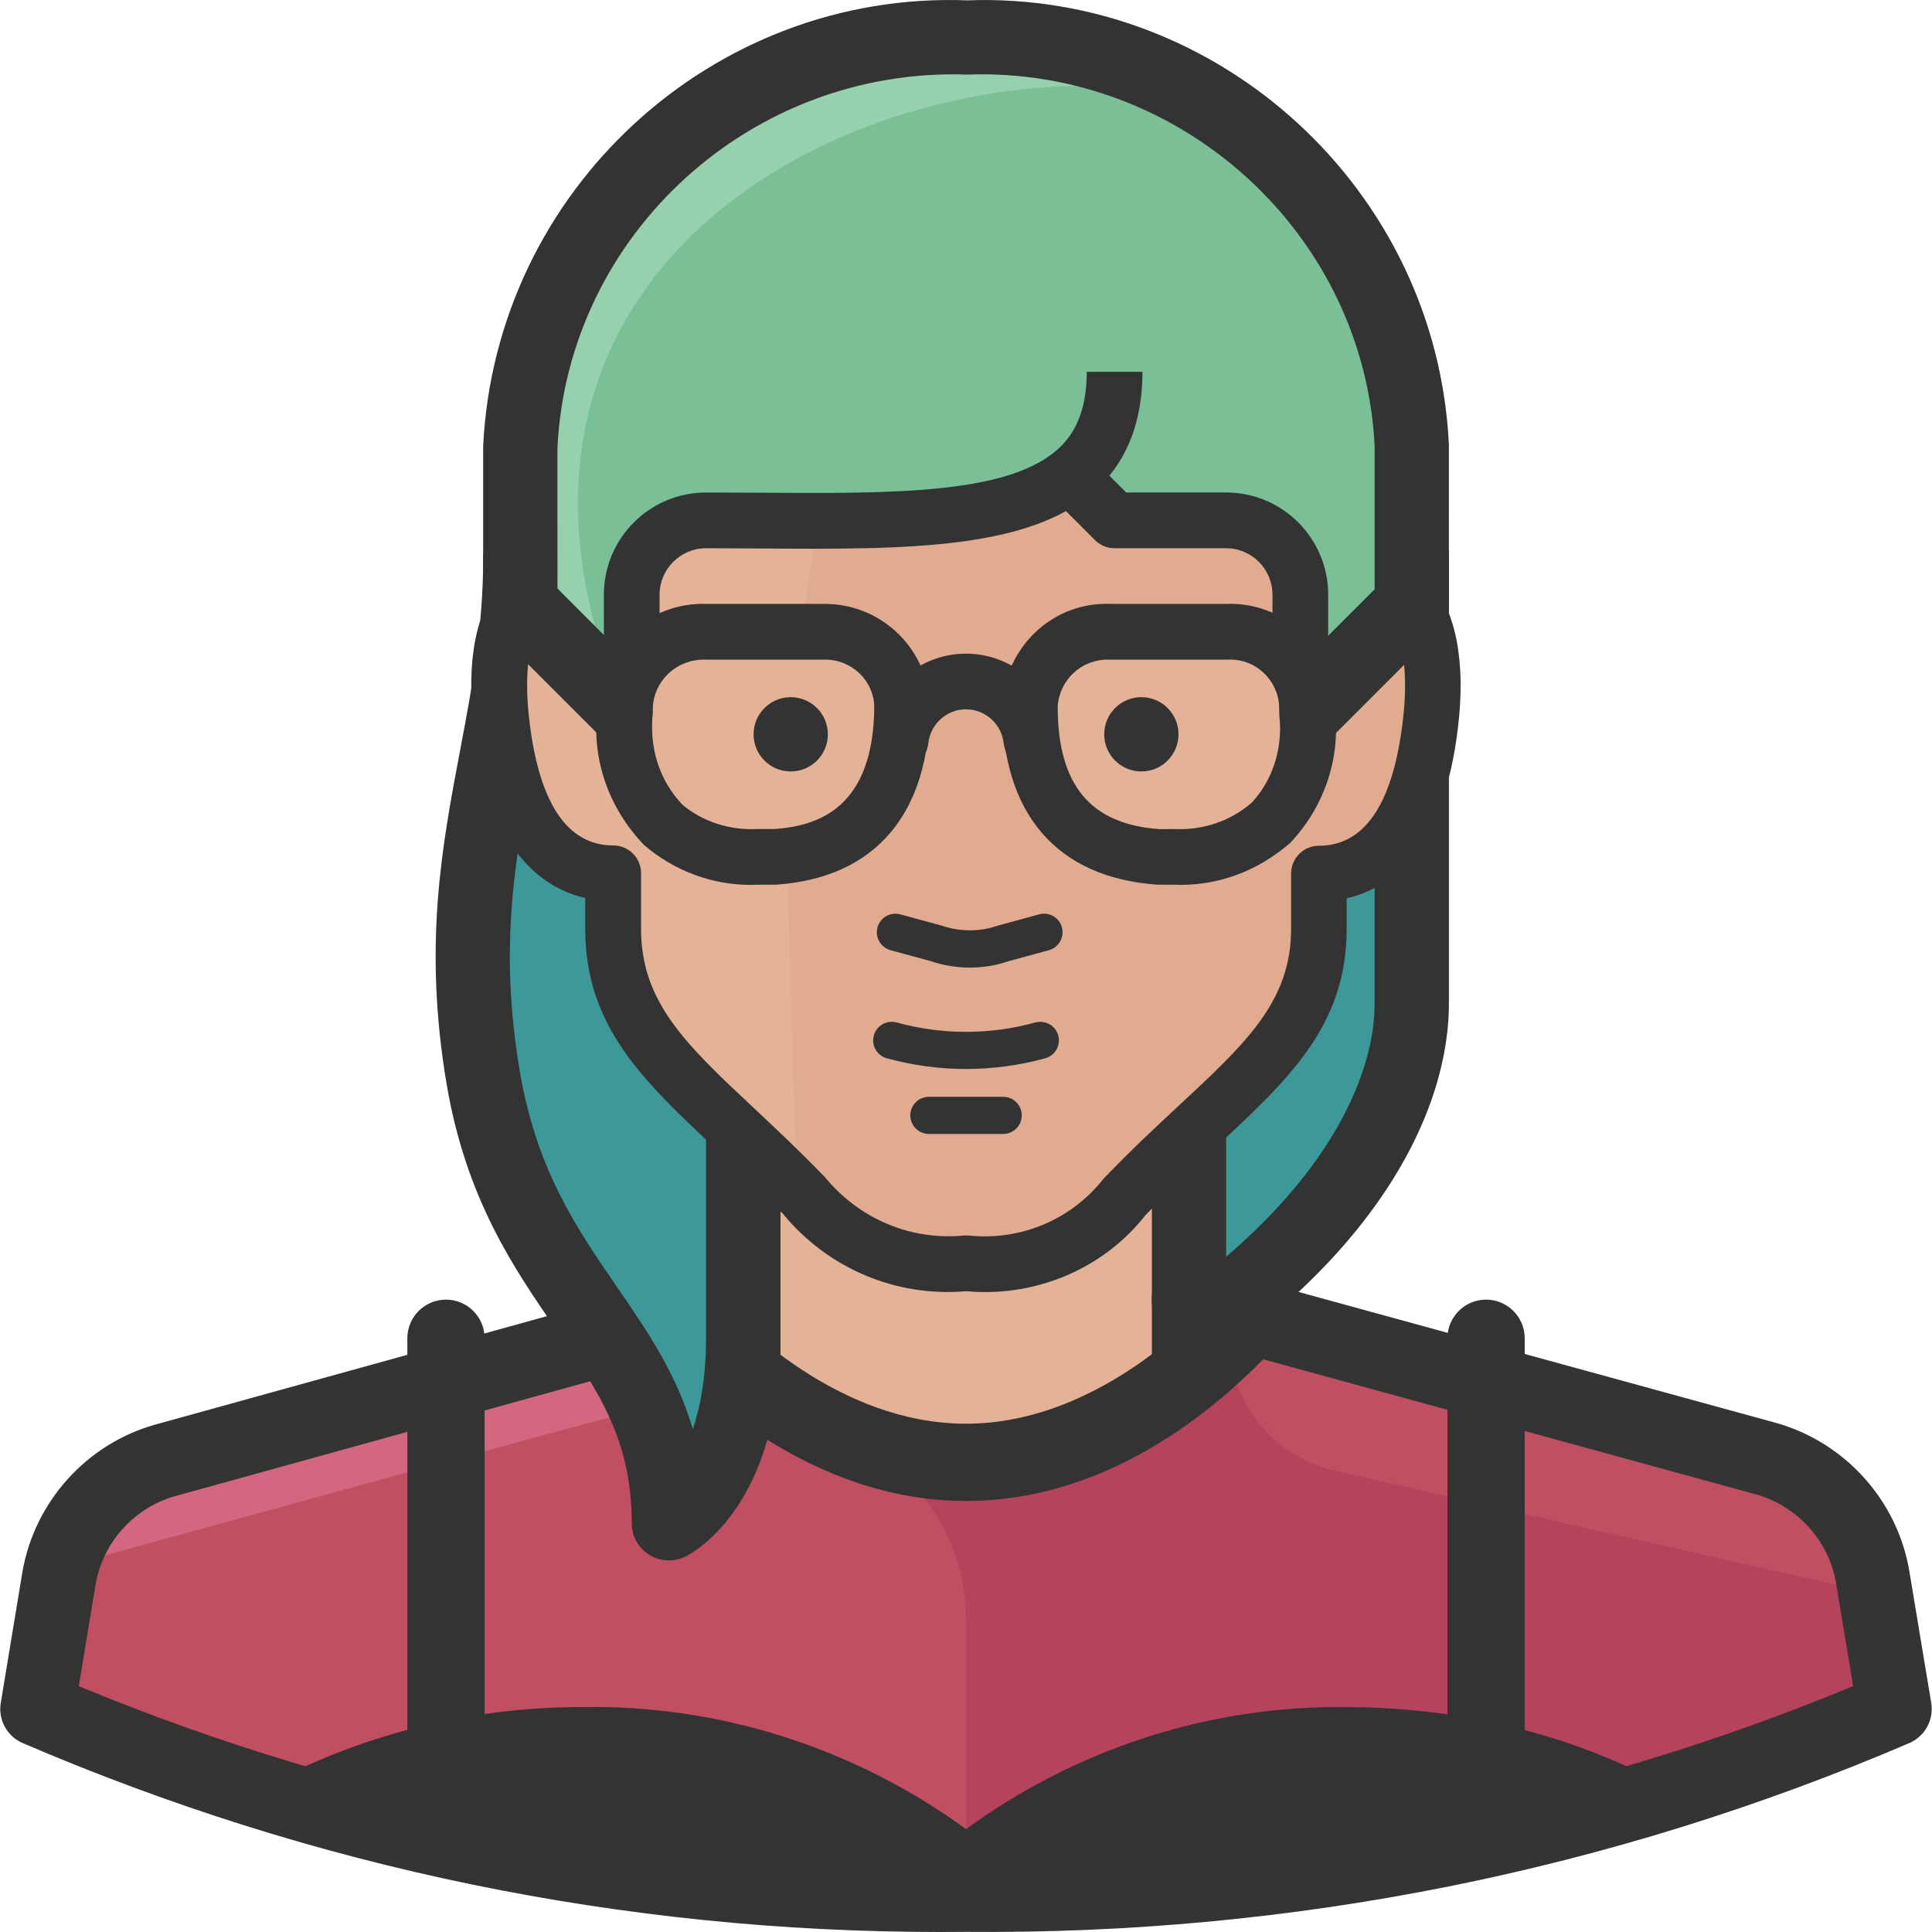 <?xml version="1.0" encoding="iso-8859-1"?>
<!-- Generator: Adobe Illustrator 19.0.0, SVG Export Plug-In . SVG Version: 6.00 Build 0)  -->
<svg version="1.1" id="Capa_1" xmlns="http://www.w3.org/2000/svg" xmlns:xlink="http://www.w3.org/1999/xlink" x="0px" y="0px"
	 viewBox="0 0 512.002 512.002" style="enable-background:new 0 0 512.002 512.002;" xml:space="preserve">
<path style="fill:#3D989A;" d="M374.135,147.746V265.87c0,35.831-34.256,84.754-118.124,118.124V147.746
	C256.011,147.746,374.135,147.746,374.135,147.746z"/>
<path style="fill:#333333;" d="M256.011,393.838c-1.939,0-3.878-0.581-5.532-1.703c-2.697-1.831-4.312-4.882-4.312-8.141V147.746
	c0-5.434,4.41-9.844,9.844-9.844h118.124c5.444,0,9.844,4.41,9.844,9.844V265.87c0,37.613-32.661,90.798-124.326,127.269
	C258.472,393.602,257.241,393.838,256.011,393.838z M265.855,157.59v211.57c72.341-32.366,98.437-75.245,98.437-103.29V157.59
	L265.855,157.59L265.855,157.59z"/>
<path style="fill:#E4B397;" d="M496.295,418.152c-2.52-14.943-13.387-27.119-27.956-31.303L315.073,344.62v-49.218H196.949v49.218
	L43.682,386.849c-14.608,4.154-25.525,16.331-28.055,31.303L9.919,452.9c77.706,33.36,161.525,50.124,246.092,49.218
	c84.557,0.847,168.367-15.917,246.092-49.218L496.295,418.152z"/>
<path style="fill:#C04F62;" d="M256.011,502.119c84.557,0.847,168.367-15.917,246.092-49.218l-5.808-34.551
	c-2.52-14.943-13.387-27.119-27.956-31.303l-137.812-37.898c-9.844,10.828-37.898,38.292-75.009,38.292
	s-65.362-27.464-75.009-38.292L42.698,386.751c-14.608,4.154-25.525,16.331-28.055,31.303L9.919,452.9
	C87.625,486.261,171.444,503.025,256.011,502.119z"/>
<path style="fill:#B5435C;" d="M233.173,384.585l8.958,9.155c8.79,9.489,13.742,21.912,13.88,34.847v73.532
	c84.557,0.847,168.367-15.917,246.092-49.218l-5.119-30.614c-39.375-8.761-132.693-30.122-142.537-32.386
	c-16.469-3.396-28.399-17.738-28.744-34.551c-2.953,2.855-6.398,6.005-10.434,9.253c-14.264,13.368-32.671,21.459-52.172,22.936
	h-7.087c-3.061,0-6.123-0.197-9.155-0.591C242.24,386.456,237.672,385.668,233.173,384.585z"/>
<path style="fill:#333333;" d="M256.011,397.776c-41.068,0-71.485-29.187-82.657-41.727c-3.76-4.223-3.386-10.69,0.837-14.451
	c4.223-3.77,10.69-3.406,14.451,0.837c7.284,8.18,33.665,34.866,67.36,34.866c32.199,0,57.891-24.432,67.439-34.945
	c3.81-4.193,10.287-4.499,14.46-0.689c4.184,3.8,4.499,10.277,0.689,14.46C324.464,371.68,294.943,397.776,256.011,397.776z"/>
<path style="fill:#D36780;" d="M180.992,349.246L43.18,386.849c-13.614,3.928-24.058,14.874-27.365,28.645
	c32.779-8.958,140.273-38.686,151.593-41.344c9.164-2.648,17.413-7.796,23.822-14.864
	C187.637,356.137,184.211,352.78,180.992,349.246z"/>
<g>
	<rect x="305.259" y="295.608" style="fill:#343433;" width="19.687" height="68.906"/>
	<rect x="187.135" y="295.608" style="fill:#343433;" width="19.687" height="68.906"/>
	<path style="fill:#343433;" d="M249.179,512.002c-83.917,0-165.738-16.833-243.149-50.055c-4.164-1.792-6.566-6.182-5.827-10.651
		l5.709-34.551c3.16-18.654,16.921-34.01,35.073-39.168l153.335-42.446c5.227-1.427,10.661,1.624,12.108,6.861
		c1.447,5.237-1.624,10.661-6.861,12.108L46.301,396.526c-10.828,3.081-19.087,12.295-20.977,23.467l-4.44,26.854
		c74.842,31.017,153.788,46.147,235.008,45.429c81.21,0.758,160.354-14.47,235.215-45.429l-4.528-27.277
		c-1.87-11.123-10.1-20.337-20.967-23.467l-153.158-41.993c-5.237-1.437-8.328-6.851-6.891-12.098
		c1.437-5.247,6.841-8.279,12.098-6.891l153.266,42.033c18.221,5.247,31.923,20.613,35.063,39.168l5.808,34.965
		c0.738,4.479-1.664,8.869-5.837,10.661c-79.488,34.059-163.838,50.803-250.059,50.016
		C253.668,511.982,251.414,512.002,249.179,512.002z"/>
</g>
<g>
	<path style="fill:#333333;" d="M78.815,477.608c115.909,32.386,238.463,32.386,354.373,0c-23.467-11.704-49.376-17.709-75.6-17.522
		c-36.776-0.492-72.617,11.596-101.587,34.256c-28.97-22.66-64.811-34.748-101.587-34.256
		C128.191,459.899,102.292,465.904,78.815,477.608z"/>
	<path style="fill:#333333;" d="M256.011,502.02c-1.673,0-3.337-0.551-4.725-1.634c-27.484-21.518-61.789-33.301-96.754-32.622
		c-24.737-0.532-49.986,5.601-72.272,16.715c-3.79,1.87-8.407,0.354-10.297-3.455c-1.89-3.79-0.345-8.407,3.445-10.297
		c24.442-12.177,51.729-18.408,79.084-18.329c36.432-0.63,72.135,10.956,101.528,32.327c29.383-21.371,64.831-32.957,101.695-32.327
		c27.336,0.177,54.475,6.152,78.917,18.329c3.8,1.89,5.345,6.497,3.455,10.297s-6.487,5.345-10.297,3.455
		c-21.971-10.946-46.511-16.724-71.032-16.724c-1.063,0.01-2.097,0-3.12-0.01c-34.364,0-67.921,11.556-94.874,32.642
		C259.348,501.469,257.674,502.02,256.011,502.02z"/>
	<path style="fill:#333333;" d="M118.189,483.012c-5.65,0-10.237-4.587-10.237-10.237V354.651c0-5.65,4.587-10.237,10.237-10.237
		s10.237,4.587,10.237,10.237v118.124C128.437,478.435,123.849,483.012,118.189,483.012z"/>
	<path style="fill:#333333;" d="M393.823,492.856c-5.65,0-10.237-4.587-10.237-10.237V354.651c0-5.65,4.587-10.237,10.237-10.237
		c5.65,0,10.237,4.587,10.237,10.237v127.968C404.06,488.279,399.473,492.856,393.823,492.856z"/>
</g>
<path style="fill:#3D989A;" d="M137.877,147.746c0,49.218-19.687,79.537-9.844,137.812s49.218,68.906,49.218,118.124
	c0,0,19.687-9.844,19.687-49.218V147.746C196.939,147.746,137.877,147.746,137.877,147.746z"/>
<path style="fill:#333333;" d="M177.261,413.526c-1.801,0-3.593-0.492-5.178-1.467c-2.894-1.801-4.666-4.961-4.666-8.377
	c0-22.237-8.879-35.122-20.111-51.443c-11.163-16.203-23.822-34.581-28.96-65.037c-6.192-36.678-1.23-62.891,3.563-88.229
	c3.16-16.675,6.142-32.435,6.142-51.227c0-5.434,4.41-9.844,9.844-9.844h59.062c5.434,0,9.844,4.41,9.844,9.844v206.718
	c0,44.178-22.562,56.739-25.131,58.029C180.273,413.181,178.758,413.526,177.261,413.526z M147.474,157.59
	c-0.817,16.449-3.563,30.949-6.231,45.045c-4.686,24.727-9.105,48.086-3.495,81.279c4.42,26.174,15.277,41.924,25.771,57.162
	c7.757,11.261,15.691,22.768,20.091,37.652c2.018-5.936,3.495-13.83,3.495-24.265V157.59L147.474,157.59L147.474,157.59z"/>
<path style="fill:#E4B397;" d="M256.011,34.642c78.75,0,103.359,45.183,103.359,98.437v19.687c17.03,0,22.444,16.833,19.687,39.375
	c-2.362,19.687-9.844,39.375-29.531,39.375v14.667c0,29.531-23.822,42.229-51.286,70.776c-10.1,12.777-26.027,19.5-42.229,17.817
	c-16.35,1.575-32.415-5.099-42.82-17.817c-27.464-28.448-50.695-41.245-50.695-70.776v-14.766
	c-19.687,0-27.169-19.687-29.531-39.375c-2.756-22.542,2.658-39.375,19.687-39.375V132.98
	C152.642,79.824,177.261,34.642,256.011,34.642z"/>
<path style="fill:#E1AB90;" d="M359.37,152.766v-19.687c0-53.254-24.215-98.437-103.359-98.437h-8.859l-6.202,22.837
	c-22.06,54.947-32.976,113.744-32.09,172.954c0,12.994,1.181,50.892,2.362,84.754l2.264,2.166
	c10.198,12.787,26.283,19.382,42.525,17.423c16.203,1.988,32.277-4.528,42.525-17.226c27.464-28.448,50.99-41.836,50.99-71.367
	v-14.766c19.687,0,27.169-19.687,29.531-39.375C381.803,169.599,376.389,152.766,359.37,152.766z"/>
<path style="fill:#333333;" d="M261.031,342.415c-1.673,0-3.367-0.079-5.06-0.226c-18.575,1.604-36.678-6.093-48.51-20.563
	c-5.896-6.074-11.97-11.753-17.591-17.02c-19.431-18.201-34.778-32.573-34.778-58.432v-8.2
	c-11.448-2.638-25.594-12.669-29.482-45.055c-2.156-17.65,0.492-31.264,7.668-39.375c3.209-3.622,7.265-6.103,11.96-7.343v-13.23
	c0-68.177,39.326-105.721,110.742-105.721s110.742,37.583,110.742,105.82v13.23c4.705,1.24,8.771,3.721,11.97,7.353
	c7.176,8.101,9.824,21.725,7.658,39.385c-3.888,32.376-18.024,42.407-29.472,45.035v8.111c0,25.603-15.277,39.788-34.62,57.763
	c-6.005,5.581-12.216,11.36-18.733,18.132C293.466,334.894,277.746,342.415,261.031,342.415z M256.011,327.393
	c0.256,0,0.512,0.01,0.768,0.039c13.781,1.418,27.1-4.203,35.674-15.051c7.265-7.599,13.929-13.791,19.806-19.244
	c18.004-16.734,29.895-27.789,29.895-46.954v-14.667c0-4.075,3.307-7.383,7.383-7.383c12.108,0,19.579-11.064,22.198-32.868
	c1.595-12.974,0.118-23.113-4.056-27.818c-1.988-2.244-4.627-3.288-8.298-3.288c-4.075,0-7.383-3.307-7.383-7.383v-19.687
	c0-60.421-32.287-91.054-95.976-91.054s-95.976,30.604-95.976,90.956v19.687c0,4.075-3.307,7.383-7.383,7.383
	c-3.672,0-6.31,1.043-8.288,3.288c-4.164,4.715-5.65,14.844-4.065,27.808c2.618,21.823,10.09,32.888,22.198,32.888
	c4.075,0,7.383,3.307,7.383,7.383v14.766c0,19.461,11.97,30.673,30.102,47.653c5.778,5.414,12.029,11.281,18.516,17.994
	c9.263,11.281,22.837,16.892,36.806,15.602C255.538,327.403,255.775,327.393,256.011,327.393z"/>
<path style="fill:#7BBF97;" d="M374.135,157.59v-39.375C371.153,55.816,318.43,7.483,256.011,9.934
	c-62.399-2.392-115.092,45.911-118.124,108.281v39.375l29.531,29.531V157.59c0-10.877,8.81-19.687,19.687-19.687h9.844
	c30.712,0,65.854,0,85.345-13.092l13.092,13.092h29.531c10.877,0,19.687,8.81,19.687,19.687v29.531L374.135,157.59z"/>
<path style="fill:#96D1AD;" d="M255.42,12.395c-84.754,0-117.534,65.067-117.534,103.753c0,26.086,12.108,42.229,19.687,57.782
	v-8.367C130.208,61.712,236.323,12.69,311.136,24.404C293.702,16.264,274.655,12.159,255.42,12.395z"/>
<g>
	<path style="fill:#333333;" d="M351.564,196.738l-13.919-13.919l26.647-26.647v-37.957
		c-2.756-56.257-51.345-100.504-107.907-98.447c-57.271-2.047-105.869,42.259-108.665,98.929l0.01,37.268l26.647,26.657
		l-13.919,13.919l-29.531-29.531c-1.851-1.851-2.884-4.351-2.884-6.96v-41.836C131.38,50.333,188.936-2.488,256.385,0.091
		c66.691-2.461,124.306,50.183,127.584,117.642l0.01,42.505c0,2.609-1.034,5.119-2.884,6.96L351.564,196.738z"/>
	<path style="fill:#333333;" d="M256.011,283.294c-7.068,0-14.126-0.955-20.997-2.835c-2.618-0.719-4.154-3.435-3.435-6.054
		c0.719-2.628,3.435-4.144,6.054-3.445c12.029,3.327,24.747,3.327,36.756,0c2.668-0.679,5.325,0.827,6.054,3.445
		c0.719,2.628-0.817,5.335-3.445,6.054C270.137,282.349,263.069,283.294,256.011,283.294z"/>
	<path style="fill:#333333;" d="M265.855,300.51h-19.687c-2.717,0-4.922-2.205-4.922-4.922s2.205-4.922,4.922-4.922h19.687
		c2.717,0,4.922,2.205,4.922,4.922S268.571,300.51,265.855,300.51z"/>
	<path style="fill:#333333;" d="M257.054,256.42c-3.534,0-7.117-0.581-10.523-1.742l-10.523-2.865
		c-2.628-0.719-4.174-3.426-3.455-6.044c0.709-2.638,3.445-4.164,6.044-3.455l10.828,2.953c4.981,1.693,10.139,1.693,14.825,0.089
		l11.123-3.042c2.668-0.738,5.335,0.837,6.044,3.455c0.709,2.618-0.837,5.325-3.455,6.044l-10.828,2.953
		C263.955,255.859,260.519,256.42,257.054,256.42z"/>
	<path style="fill:#333333;" d="M273.316,203.56c-3.731,0-6.93-2.815-7.334-6.605c-0.492-4.666-4.243-8.416-8.909-8.918
		c-2.697-0.305-5.296,0.492-7.373,2.175c-2.087,1.683-3.396,4.085-3.682,6.753c-0.433,4.056-4.065,6.95-8.121,6.556
		c-4.056-0.423-6.989-4.065-6.556-8.121c0.699-6.585,3.928-12.511,9.086-16.665c5.148-4.154,11.616-6.054,18.211-5.365
		c11.547,1.23,20.8,10.493,22.03,22.04c0.423,4.056-2.51,7.688-6.566,8.121C273.838,203.54,273.582,203.56,273.316,203.56z"/>
	<path style="fill:#333333;" d="M174.8,177.277h-14.766V157.59c0-14.933,12.137-27.07,27.07-27.07l14.48,0.059
		c35.782,0.236,66.76,0.404,79.567-12.305c4.617-4.587,6.851-11.045,6.851-19.737h14.766c0,12.649-3.77,22.818-11.212,30.21
		c-17.148,17.039-50.951,16.892-90.06,16.606l-14.391-0.059c-6.782,0-12.305,5.522-12.305,12.305V177.277z"/>
</g>
<path style="fill:#E4B397;" d="M217.719,167.433h-30.614c-11.35-0.443-20.928,8.347-21.459,19.687v1.673
	c-1.26,10.818,2.343,21.636,9.844,29.531c6.979,6.024,15.996,9.155,25.2,8.761h4.528c22.444-1.575,33.862-15.159,33.862-40.261
	C238.391,175.633,228.911,167.04,217.719,167.433z"/>
<path style="fill:#333333;" d="M198.888,234.508c-10.208,0-20.258-3.721-28.232-10.592c-9.568-10.021-13.87-22.946-12.354-35.979
	l-0.049-0.817c0.728-15.681,13.693-27.69,29.127-27.07h30.2c15.209-0.502,27.917,11.074,28.852,26.322
	c0.01,29.324-14.451,46.236-40.714,48.077l-5.05,0.02C200.089,234.489,199.488,234.508,198.888,234.508z M186.544,174.806
	c-7.304,0-13.191,5.572-13.535,12.659l0.01,1.329c-1.053,9.519,1.811,18.122,7.816,24.442c5.05,4.312,12.216,6.802,19.53,6.467
	h4.843c11.074-0.797,26.48-5.089,26.48-32.878c-0.433-6.792-6.3-12.364-13.722-12.009c-0.089,0-0.177,0-0.256,0h-30.614
	C186.908,174.806,186.731,174.806,186.544,174.806z"/>
<path style="fill:#E4B397;" d="M294.293,167.433h30.614c11.35-0.443,20.928,8.347,21.459,19.687v1.673
	c1.26,10.818-2.343,21.636-9.844,29.531c-6.979,6.024-15.996,9.155-25.2,8.761h-4.528c-22.444-1.575-33.862-15.159-33.862-40.261
	C273.621,175.633,283.101,167.04,294.293,167.433z"/>
<g>
	<path style="fill:#333333;" d="M312.878,234.498c-0.62,0-1.24-0.01-1.851-0.039h-4.223c-26.785-1.86-41.245-18.782-41.245-47.643
		c0.965-15.701,13.663-27.415,28.872-26.775h30.496c15.346-0.6,28.114,11.399,28.832,26.726l0.01,2.018
		c1.467,12.177-2.845,25.101-11.871,34.62C333.412,230.748,323.332,234.498,312.878,234.498z M311.332,219.703
		c7.747,0.325,14.795-2.166,20.367-6.969c5.483-5.818,8.347-14.421,7.334-23.083l-0.049-2.53c-0.335-6.92-6.32-12.757-13.781-12.305
		h-30.909c-0.246,0-0.502-0.01-0.748-0.01c-7.028,0-12.807,5.394-13.24,12.482c0.01,20.701,8.594,31.155,27.011,32.445
		L311.332,219.703z"/>
	<circle style="fill:#333333;" cx="209.549" cy="194.602" r="9.844"/>
	<circle style="fill:#333333;" cx="302.473" cy="194.602" r="9.844"/>
	<path style="fill:#333333;" d="M351.987,177.277h-14.766V157.59c0-6.782-5.522-12.305-12.305-12.305h-29.531
		c-1.959,0-3.839-0.778-5.217-2.166l-9.844-9.844l10.444-10.444l7.678,7.678h26.47c14.933,0,27.07,12.137,27.07,27.07V177.277z"/>
</g>
<g>
</g>
<g>
</g>
<g>
</g>
<g>
</g>
<g>
</g>
<g>
</g>
<g>
</g>
<g>
</g>
<g>
</g>
<g>
</g>
<g>
</g>
<g>
</g>
<g>
</g>
<g>
</g>
<g>
</g>
</svg>
